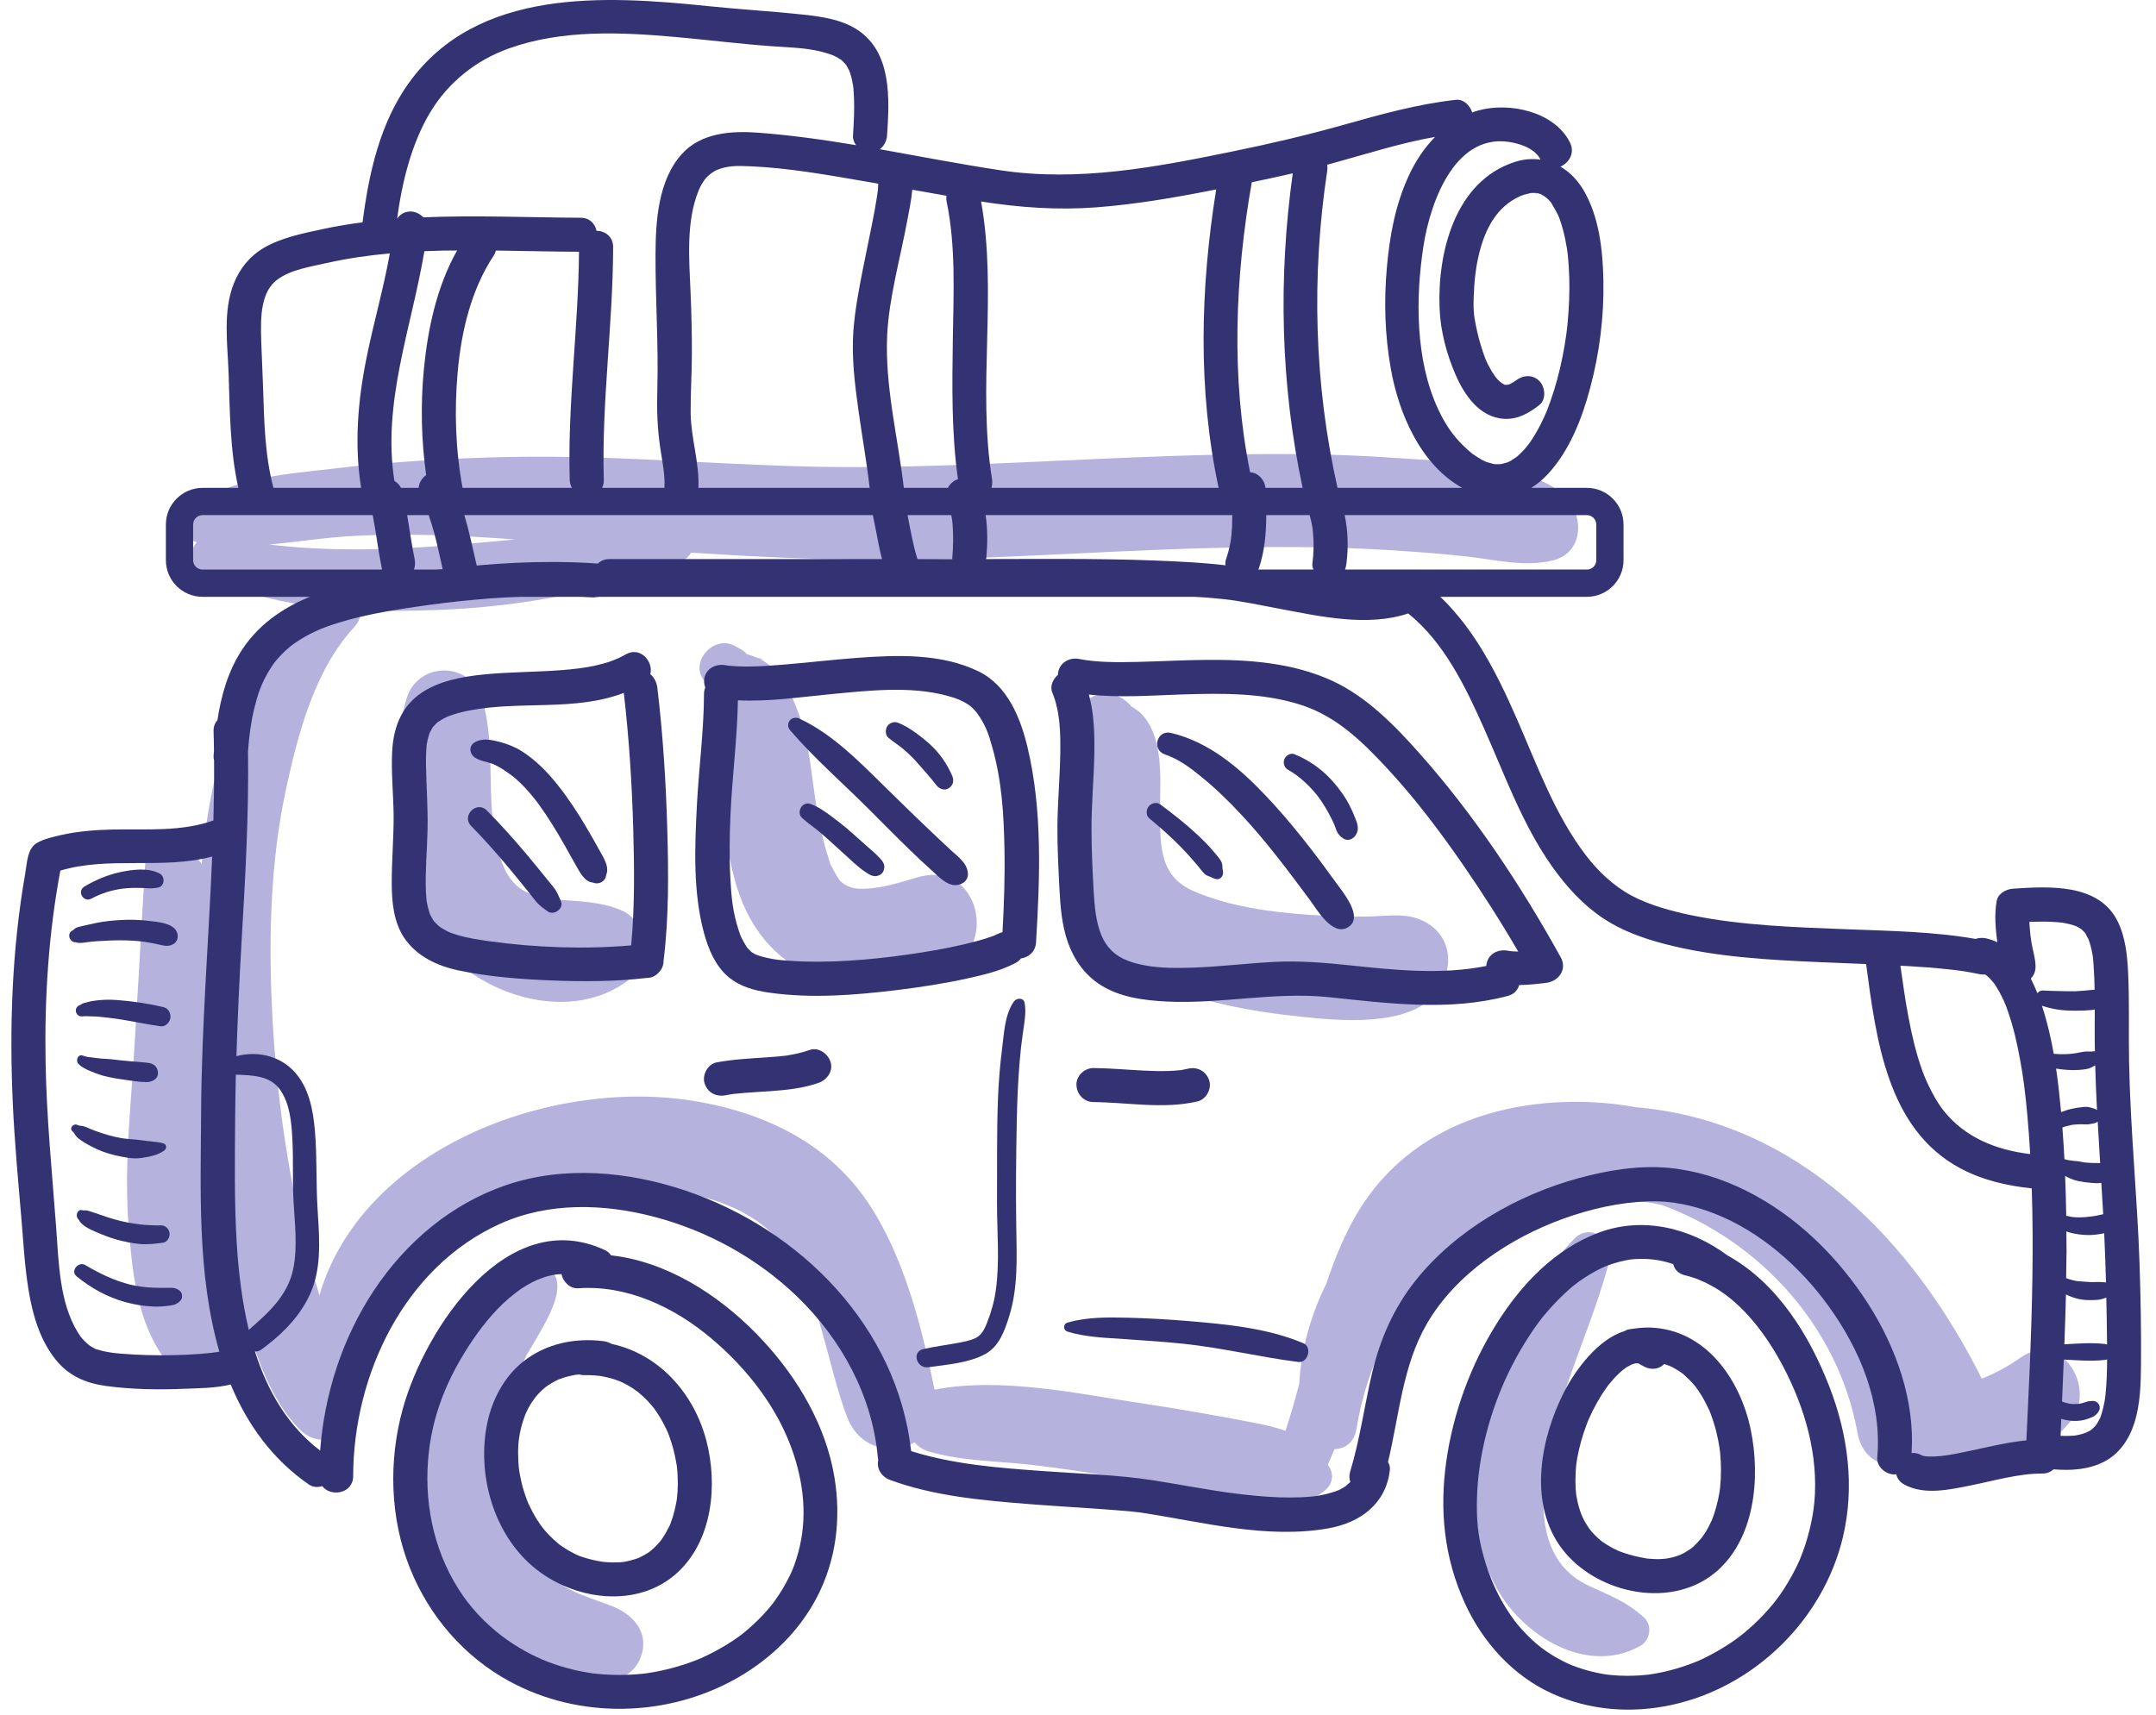 <svg width="132" height="105" viewBox="0 0 132 105" fill="none" xmlns="http://www.w3.org/2000/svg">
<path d="M123.709 83.134C122.941 83.677 122.158 84.095 121.333 84.424C117.105 75.962 110.069 68.657 100.196 67.807C98.495 67.5 96.754 67.396 95.011 67.521C89.833 67.896 85.287 70.173 82.779 74.85C82.132 76.055 81.632 77.309 81.213 78.588C80.259 80.514 79.662 82.594 79.545 84.734C79.291 85.703 79.019 86.668 78.701 87.618C78.126 87.411 77.504 87.261 76.847 87.136C74.599 86.704 72.344 86.3 70.078 85.96C66.022 85.353 61.309 84.306 57.217 85.096C56.428 81.225 55.341 76.873 53.101 73.578C50.596 69.897 46.626 68.064 42.32 67.392C33.65 66.042 22.187 70.348 19.556 79.317C19.117 77.881 18.742 76.423 18.409 74.957C17.419 70.555 16.844 66.067 16.644 61.56C16.451 57.165 16.576 52.684 17.502 48.367C18.234 44.965 19.253 41.045 21.665 38.429C21.983 38.083 22.108 37.715 22.09 37.375C23.648 37.436 25.21 37.407 26.739 37.354C31.871 37.164 36.752 36.239 41.537 34.47C41.909 34.331 42.162 34.102 42.316 33.841C45.918 34.077 49.52 34.252 53.119 34.277C60.076 34.323 67.023 33.745 73.977 33.562C77.608 33.466 81.249 33.455 84.876 33.677C86.499 33.777 88.132 33.891 89.747 34.07C91.516 34.263 93.249 34.734 95.007 34.334C97.137 33.848 96.99 31.243 95.554 30.146C93.113 28.281 88.546 28.27 85.584 28.052C81.967 27.784 78.337 27.77 74.713 27.841C67.398 27.988 60.094 28.559 52.779 28.602C45.561 28.649 38.367 27.83 31.149 27.984C27.483 28.059 23.805 28.281 20.168 28.724C17.47 29.052 12.942 29.281 11.33 31.833C11.084 32.222 11.237 32.815 11.648 33.033C11.777 33.105 11.913 33.155 12.052 33.209C11.584 33.741 11.534 34.62 12.324 35.049C14.35 36.146 16.548 36.757 18.81 37.082C14.507 41.024 12.885 46.977 12.349 52.909C12.081 52.53 11.773 52.166 11.43 51.748C10.551 50.669 8.968 51.641 8.897 52.798C8.593 57.572 8.371 62.415 8.018 67.221C7.825 69.826 7.671 72.449 7.871 75.058C8.075 77.731 8.386 80.865 9.997 83.098C11.245 84.82 14.779 84.52 14.514 81.872C14.243 79.138 13.446 76.533 13.346 73.76C13.335 73.432 13.335 73.106 13.332 72.778C13.517 73.835 13.721 74.89 13.95 75.937C14.739 79.578 15.64 84.845 18.377 87.561C19.892 89.058 22.029 87.49 21.711 85.621C21.583 84.856 21.332 84.12 21.05 83.387C21.447 83.305 21.804 83.076 22.012 82.673C25.728 75.372 33.943 71.366 41.966 73.035C44.846 73.635 47.28 74.8 48.741 77.438C50.331 80.311 50.714 83.702 51.854 86.75C52.6 88.748 54.623 89.105 55.992 88.319C56.21 88.573 56.499 88.776 56.856 88.88C58.847 89.469 60.973 89.459 63.024 89.687C65.233 89.938 67.427 90.284 69.61 90.681C71.726 91.067 73.831 91.51 75.932 91.96C77.797 92.364 79.412 92.55 81.038 91.338C81.506 90.985 81.71 90.445 81.417 89.891C81.378 89.823 81.338 89.755 81.296 89.691C81.439 89.376 81.571 89.055 81.703 88.74C82.343 88.719 82.914 88.344 83.057 87.472C84.458 78.82 91.519 72.263 100.578 73.575C100.985 73.632 101.386 73.71 101.779 73.8C107.782 76.019 112.564 81.282 113.725 87.747C114.086 89.755 115.998 90.138 117.456 89.444C118.067 90.477 119.471 90.777 120.554 90.563C122.97 90.088 125.142 88.962 126.743 87.064C128.437 85.056 126.2 81.376 123.709 83.134ZM21.247 32.844C24.674 32.626 28.115 32.783 31.538 33.033C30.138 33.173 28.744 33.291 27.357 33.401C23.798 33.68 20.082 33.78 16.483 33.344C18.073 33.209 19.649 32.944 21.247 32.844Z" fill="#B5B2DE"/>
<path d="M86.719 56.227C85.811 55.93 84.757 56.102 83.817 56.123C82.57 56.152 81.309 56.098 80.065 56.012C77.746 55.852 75.223 55.501 73.075 54.565C71.088 53.7 71.017 52.028 71.021 49.73C71.021 48.34 71.139 46.889 70.81 45.524C70.649 44.863 70.367 44.209 69.884 43.712C69.645 43.469 69.384 43.341 69.123 43.166C69.266 43.258 69.334 43.28 68.984 42.973C67.697 41.826 65.664 42.826 65.889 44.516C65.875 44.595 65.853 44.677 65.832 44.781C65.739 45.185 65.693 45.603 65.664 46.01C65.614 46.678 65.6 47.347 65.539 48.015C65.392 49.584 65.153 51.156 65.289 52.732C65.575 56.034 67.397 58.596 70.374 59.986C73.258 61.333 76.431 61.916 79.579 62.252C81.909 62.498 86.272 62.938 87.927 60.801C89.195 59.168 88.838 56.923 86.719 56.227Z" fill="#B5B2DE"/>
<path d="M56.17 53.725C54.912 54.096 53.747 54.475 52.521 54.418C52.135 54.396 51.721 54.218 51.481 53.975C51.442 53.932 51.417 53.907 51.392 53.885C51.267 53.707 51.153 53.514 51.053 53.321C50.731 52.695 50.938 53.21 50.706 52.488C50.392 51.516 50.184 50.516 50.009 49.508C49.666 47.542 49.58 45.445 48.855 43.576C48.365 42.311 47.869 41.135 46.668 40.431C46.579 40.378 46.529 40.346 46.504 40.324C46.468 40.313 46.432 40.299 46.386 40.285C46.146 40.199 45.943 40.113 45.71 40.049C45.621 39.867 45.199 39.674 45.031 39.577C43.652 38.766 42.019 40.739 43.28 41.85C43.345 41.904 43.398 41.939 43.445 41.968C43.445 42.121 43.455 42.275 43.484 42.429C43.441 43.211 43.598 43.937 43.666 44.416C43.863 45.745 43.941 46.474 44.066 47.571C44.316 49.819 44.442 52.156 45.117 54.328C46.914 60.121 52.414 61.604 57.76 59.499C61.258 58.12 59.95 52.602 56.17 53.725Z" fill="#B5B2DE"/>
<path d="M46.503 40.324C46.353 40.199 47.129 40.535 46.503 40.324V40.324Z" fill="#B5B2DE"/>
<path d="M38.138 55.788C35.251 54.476 31.96 56.113 30.748 52.864C29.533 49.612 30.509 46 29.498 42.758C28.794 40.496 25.602 40.486 24.899 42.758C24.223 44.938 24.337 47.518 24.466 49.798C24.591 52.028 24.902 54.294 25.91 56.313C28.05 60.608 34.694 63.124 38.664 59.872C39.882 58.875 39.578 56.441 38.138 55.788Z" fill="#B5B2DE"/>
<path d="M100.662 99.058C99.568 98.065 98.653 97.75 97.331 97.136C96.484 96.746 95.791 96.185 95.305 95.381C94.247 93.63 94.404 91.289 94.733 89.356C95.466 85.086 97.495 81.248 98.567 77.085C98.882 75.856 97.328 74.898 96.409 75.831C92.789 79.518 90.824 85.454 90.416 90.521C90.202 93.162 90.599 95.964 92.203 98.14C94.076 100.677 97.556 102.421 100.44 100.777C101.03 100.441 101.183 99.534 100.662 99.058Z" fill="#B5B2DE"/>
<path d="M37.468 98.353C35.688 97.653 34.255 97.392 33.029 95.769C31.822 94.172 31.246 92.06 31.1 90.088C30.932 87.818 31.192 85.363 32.107 83.259C32.593 82.14 35.227 78.802 33.608 77.727C31.65 76.423 29.299 78.627 28.309 80.193C27.097 82.104 26.433 84.288 26.143 86.514C25.546 91.12 26.472 96.23 29.617 99.797C31.153 101.537 33.483 102.906 35.838 103.066C37.239 103.163 38.847 102.831 39.29 101.294C39.701 99.868 38.708 98.839 37.468 98.353Z" fill="#B5B2DE"/>
<path d="M130.993 77.407C130.854 73.244 130.421 69.102 130.35 64.936C130.318 63.145 130.378 61.344 130.293 59.554C130.239 58.482 130.128 57.37 129.642 56.398C128.484 54.079 125.426 54.276 123.249 54.419C122.824 54.444 122.32 54.719 122.242 55.184C122.099 56.023 122.174 56.859 122.284 57.699C122.063 57.592 121.827 57.51 121.577 57.456C121.363 57.413 121.148 57.428 120.952 57.496C118.346 57.038 115.659 57.006 113.029 56.902C109.877 56.777 106.679 56.681 103.599 56.055C102.298 55.787 100.979 55.419 99.915 54.855C98.789 54.258 97.845 53.358 97.084 52.361C95.205 49.895 94.122 46.897 92.896 44.081C91.488 40.865 89.859 37.638 86.953 35.519C86.739 35.361 86.467 35.34 86.21 35.404C86.074 35.419 85.939 35.458 85.806 35.519C85.917 35.469 85.678 35.569 85.642 35.579C85.531 35.619 85.42 35.651 85.306 35.679C85.059 35.747 84.795 35.794 84.613 35.812C84.023 35.872 83.423 35.865 82.833 35.83C81.568 35.755 80.317 35.533 79.074 35.301C77.848 35.072 76.63 34.822 75.397 34.661C73.796 34.454 72.17 34.379 70.558 34.318C66.988 34.186 63.408 34.236 59.834 34.236H37.303C37 34.236 36.771 34.346 36.603 34.511C35.62 34.436 34.634 34.411 33.662 34.414C30.907 34.418 28.159 34.686 25.432 35.068C21.612 35.604 17.113 36.301 14.816 39.792C13.972 41.075 13.543 42.576 13.311 44.102C13.161 44.267 13.068 44.488 13.075 44.781C13.089 45.178 13.097 45.578 13.1 45.978C13.093 46.085 13.082 46.193 13.075 46.3C13.072 46.393 13.086 46.482 13.107 46.568C13.118 47.794 13.097 49.019 13.065 50.241C11.092 50.942 8.987 50.756 6.932 50.795C5.871 50.82 4.803 50.895 3.763 51.128C3.273 51.238 2.694 51.367 2.258 51.621C1.665 51.967 1.658 52.846 1.551 53.45C0.729 58.128 0.568 62.884 0.786 67.623C0.893 69.928 1.104 72.222 1.301 74.516C1.429 76.01 1.504 77.507 1.747 78.99C1.994 80.505 2.437 82.052 3.416 83.267C4.213 84.257 5.249 84.697 6.471 84.868C8.062 85.086 9.68 85.111 11.285 85.043C12.175 85.008 13.204 85.008 14.126 84.779C15.137 87.234 16.695 89.375 18.914 90.908C19.154 91.076 19.457 91.09 19.729 91.004C20.244 91.683 21.619 91.479 21.623 90.389C21.634 84.189 24.753 77.593 30.607 74.945C33.58 73.601 36.964 73.698 40.069 74.516C43.325 75.374 46.369 77.05 48.796 79.39C51.508 82.002 53.406 85.462 53.745 89.249C53.749 89.303 53.759 89.357 53.77 89.41C53.652 89.964 53.995 90.447 54.51 90.632C57.168 91.608 60.077 91.869 62.879 92.094C64.355 92.212 65.827 92.298 67.303 92.401C67.975 92.448 68.643 92.498 69.311 92.562C69.454 92.576 69.594 92.594 69.736 92.609C69.743 92.612 69.751 92.612 69.761 92.612C69.847 92.626 69.933 92.641 70.019 92.651C73.71 93.22 77.573 94.252 81.318 93.591C83.287 93.245 84.867 92.083 85.095 90.007C85.113 89.836 85.067 89.671 84.981 89.525C85.663 86.677 85.871 83.636 87.354 81.07C89.123 78.011 92.442 75.81 95.709 74.63C97.381 74.026 99.143 73.626 100.922 73.566C102.323 73.519 103.642 73.798 104.964 74.312C107.751 75.399 110.192 77.55 111.932 79.951C113.883 82.639 115.234 85.905 114.934 89.249C114.884 89.811 115.452 90.289 115.977 90.289C116.02 90.289 116.056 90.282 116.099 90.279C116.149 90.522 116.302 90.75 116.592 90.908C117.814 91.576 119.386 91.215 120.673 90.958C122.127 90.665 123.582 90.229 125.061 90.232C125.322 90.236 125.554 90.132 125.733 89.975C126.783 90.061 127.841 90.004 128.806 89.517C129.764 89.035 130.371 88.113 130.682 87.113C131.047 85.955 131.072 84.686 131.082 83.486C131.097 81.459 131.061 79.433 130.993 77.407ZM128.985 80.838C128.988 81.334 128.999 81.835 129.003 82.335C128.956 82.317 128.903 82.303 128.849 82.296C128.031 82.206 127.209 82.274 126.39 82.32C126.43 81.302 126.462 80.284 126.487 79.265C126.733 79.39 127.001 79.487 127.277 79.547C127.559 79.612 127.852 79.619 128.138 79.612C128.302 79.605 128.47 79.601 128.631 79.565C128.742 79.54 128.849 79.498 128.956 79.455C128.967 79.916 128.978 80.377 128.985 80.838ZM128.938 78.533C128.924 78.533 128.913 78.525 128.899 78.525C128.777 78.522 128.656 78.511 128.531 78.504C128.409 78.497 128.284 78.508 128.163 78.511C127.927 78.515 127.698 78.483 127.466 78.472C127.37 78.468 127.269 78.461 127.169 78.447C127.141 78.443 127.094 78.436 127.084 78.433C127.03 78.422 126.98 78.411 126.926 78.4C126.83 78.375 126.733 78.35 126.637 78.318C126.623 78.311 126.555 78.286 126.544 78.282C126.53 78.275 126.515 78.268 126.498 78.261C126.508 77.714 126.519 77.168 126.523 76.621C126.523 76.217 126.515 75.81 126.512 75.406C126.608 75.442 126.708 75.474 126.809 75.499C127.094 75.57 127.395 75.609 127.691 75.624C128.006 75.645 128.313 75.609 128.624 75.559C128.692 75.549 128.76 75.534 128.828 75.52C128.878 76.524 128.91 77.528 128.938 78.533ZM128.767 74.352C128.624 74.38 128.481 74.42 128.342 74.445C128.284 74.455 128.224 74.463 128.163 74.473C128.149 74.473 128.099 74.48 128.077 74.484C128.049 74.487 127.888 74.505 127.838 74.513C127.791 74.52 127.741 74.523 127.691 74.53C127.455 74.548 127.219 74.555 126.984 74.534C126.969 74.534 126.837 74.516 126.859 74.52C126.826 74.513 126.791 74.509 126.755 74.502C126.701 74.491 126.644 74.473 126.587 74.463C126.558 74.455 126.533 74.459 126.505 74.459C126.49 73.641 126.469 72.822 126.437 72.004C126.483 72.032 126.53 72.061 126.569 72.082C126.801 72.193 127.019 72.283 127.273 72.329C127.52 72.379 127.77 72.411 128.02 72.433C128.224 72.451 128.449 72.472 128.652 72.433C128.692 73.072 128.727 73.712 128.767 74.352ZM128.581 71.225C128.524 71.218 128.467 71.218 128.402 71.218C128.292 71.221 128.184 71.218 128.074 71.214C127.977 71.211 127.877 71.207 127.777 71.196C127.723 71.193 127.67 71.186 127.616 71.182C127.598 71.178 127.584 71.175 127.566 71.171C127.47 71.157 127.373 71.135 127.277 71.118C127.18 71.103 127.109 71.096 127.019 71.093C127.009 71.093 126.919 71.082 126.919 71.082C126.88 71.075 126.844 71.071 126.805 71.064L126.669 71.046C126.648 71.043 126.641 71.043 126.633 71.043C126.551 71.028 126.473 71.003 126.394 70.978C126.358 70.332 126.319 69.688 126.269 69.045C126.348 69.016 126.43 68.984 126.512 68.963C126.601 68.938 126.694 68.916 126.783 68.898C126.834 68.888 126.891 68.874 126.941 68.87C126.819 68.874 126.962 68.87 126.987 68.866C127.173 68.849 127.359 68.841 127.545 68.849C127.68 68.852 127.795 68.863 127.931 68.838C127.977 68.831 128.023 68.82 128.066 68.813C128.088 68.809 128.252 68.784 128.141 68.799C128.252 68.784 128.352 68.749 128.431 68.684C128.477 69.531 128.531 70.378 128.581 71.225ZM116.849 59.161C117.653 59.207 118.457 59.268 119.258 59.354C119.944 59.425 120.451 59.497 121.212 59.657C121.327 59.682 121.434 59.682 121.538 59.675C121.555 59.69 121.577 59.7 121.598 59.715C121.606 59.718 121.606 59.718 121.613 59.722C121.659 59.772 121.72 59.815 121.77 59.861C121.874 59.965 121.966 60.076 122.063 60.186C122.077 60.208 122.095 60.233 122.117 60.261C122.159 60.329 122.206 60.397 122.249 60.469C122.352 60.633 122.449 60.801 122.535 60.976C122.581 61.069 122.628 61.162 122.67 61.255C122.678 61.273 122.72 61.373 122.745 61.43C122.77 61.494 122.82 61.619 122.831 61.641C122.871 61.748 122.91 61.859 122.946 61.966C123.274 62.909 123.496 63.889 123.675 64.868C123.725 65.136 123.771 65.407 123.814 65.679C123.835 65.829 123.857 65.975 123.878 66.122C123.889 66.19 123.9 66.254 123.907 66.322C123.91 66.344 123.914 66.354 123.914 66.365C123.914 66.365 123.914 66.376 123.918 66.397C123.996 67.008 124.064 67.619 124.118 68.23C124.193 69.041 124.25 69.856 124.296 70.671C122.181 70.414 120.308 69.653 118.993 68.009C118.514 67.412 117.971 66.333 117.693 65.568C117.314 64.51 117.056 63.41 116.849 62.309C116.649 61.255 116.499 60.197 116.352 59.136C116.517 59.147 116.685 59.15 116.849 59.161ZM13.354 82.785C13.293 82.796 13.236 82.803 13.179 82.81C13.165 82.814 13.018 82.832 12.968 82.839C12.729 82.867 12.489 82.885 12.25 82.907C11.16 82.989 10.063 83.007 8.969 82.978C8.451 82.964 7.929 82.935 7.411 82.892C7.29 82.878 7.168 82.867 7.047 82.857C7.015 82.853 6.936 82.842 6.893 82.839C6.704 82.81 6.514 82.781 6.328 82.739C6.171 82.707 6.014 82.642 5.86 82.614C5.746 82.542 5.621 82.485 5.51 82.413C5.424 82.356 5.26 82.213 5.103 82.045C4.921 81.845 4.892 81.799 4.735 81.538C3.638 79.726 3.595 77.293 3.438 75.159C3.187 71.786 2.848 68.43 2.791 65.043C2.723 61.108 2.969 57.178 3.695 53.311C6.7 52.418 9.959 53.264 12.989 52.45C12.775 57.639 12.343 62.824 12.314 68.023C12.289 72.904 12.06 78.022 13.429 82.767C13.404 82.771 13.379 82.778 13.354 82.785ZM14.397 68.473C14.405 67.584 14.419 66.697 14.44 65.808C15.448 65.847 16.531 65.858 17.145 66.726C17.76 67.594 17.853 68.784 17.903 69.82C17.964 71.025 17.907 72.233 17.964 73.44C18.035 74.845 18.242 76.342 17.946 77.732C17.603 79.351 16.427 80.391 15.234 81.434C14.819 79.719 14.612 77.936 14.501 76.239C14.337 73.655 14.38 71.064 14.397 68.473ZM124.278 83.568C124.214 85.111 124.132 86.655 124.064 88.203C122.924 88.313 121.795 88.592 120.684 88.828C120.065 88.96 119.379 89.107 118.829 89.16C118.536 89.189 118.243 89.2 117.946 89.182C117.925 89.182 117.911 89.178 117.896 89.178C117.853 89.171 117.81 89.164 117.768 89.153C117.721 89.142 117.696 89.135 117.678 89.132C117.678 89.132 117.671 89.124 117.643 89.107C117.432 88.992 117.228 88.96 117.035 88.978C117.249 85.772 116.095 82.538 114.391 79.862C112.554 76.982 109.97 74.437 106.893 72.908C105.403 72.165 103.82 71.672 102.155 71.514C100.336 71.346 98.428 71.661 96.673 72.14C92.882 73.169 89.112 75.334 86.646 78.44C85.331 80.098 84.502 81.995 84.013 84.046C83.534 86.062 83.269 88.124 82.665 90.111C82.594 90.354 82.605 90.568 82.676 90.75C82.601 90.818 82.386 90.993 82.426 90.979C82.319 91.051 82.211 91.118 82.097 91.179C82.051 91.204 82.001 91.226 81.954 91.251C81.929 91.261 81.84 91.301 81.79 91.315C81.439 91.436 81.082 91.522 80.718 91.59C80.678 91.594 80.593 91.608 80.561 91.612C80.482 91.622 80.407 91.633 80.328 91.64C80.107 91.662 79.889 91.676 79.671 91.687C79.228 91.704 78.781 91.704 78.338 91.69C77.398 91.658 76.462 91.562 75.529 91.444C75.425 91.433 75.247 91.408 75.018 91.376C74.779 91.34 74.539 91.304 74.3 91.265C73.86 91.197 73.417 91.122 72.978 91.047C72.202 90.918 71.427 90.775 70.651 90.654C68.393 90.304 66.091 90.246 63.815 90.079C61.131 89.886 58.369 89.675 55.785 88.86C54.928 81.273 49.042 75.288 41.96 72.904C38.465 71.729 34.534 71.364 30.996 72.569C27.634 73.712 24.861 76.063 22.906 79.001C20.973 81.906 19.861 85.351 19.6 88.828C17.585 87.291 16.363 85.129 15.609 82.76C15.738 82.767 15.87 82.735 15.998 82.642C17.385 81.638 18.675 80.319 19.211 78.654C19.697 77.135 19.525 75.463 19.436 73.901C19.357 72.522 19.4 71.143 19.318 69.767C19.239 68.473 19.072 67.04 18.293 65.958C17.403 64.714 15.884 64.303 14.476 64.675C14.547 62.313 14.658 59.954 14.794 57.592C15.019 53.729 15.241 49.863 15.184 45.992C15.252 45.088 15.355 44.259 15.573 43.359C15.787 42.487 15.988 41.919 16.391 41.211C16.477 41.061 16.57 40.911 16.67 40.764C16.709 40.704 16.752 40.643 16.795 40.586C16.824 40.554 16.895 40.461 16.902 40.45C17.145 40.164 17.406 39.896 17.692 39.653C17.749 39.607 17.806 39.56 17.864 39.514C17.892 39.492 18 39.414 18.01 39.407C18.146 39.317 18.278 39.224 18.418 39.139C18.793 38.91 19.182 38.71 19.586 38.538C19.615 38.528 19.654 38.51 19.661 38.506C19.765 38.467 19.868 38.424 19.972 38.388C20.19 38.306 20.408 38.231 20.63 38.163C21.101 38.013 21.584 37.881 22.07 37.77C23.167 37.509 24.282 37.33 25.4 37.166C27.859 36.801 30.342 36.562 32.829 36.508C33.994 36.483 35.177 36.494 36.349 36.584C36.356 36.58 36.367 36.576 36.378 36.576C38.283 36.308 40.187 36.23 42.096 36.33V36.319H58.805C62.414 36.319 66.027 36.273 69.636 36.373C71.405 36.423 73.178 36.508 74.939 36.691C75.929 36.794 77.191 37.059 78.295 37.27C80.8 37.741 83.716 38.402 86.217 37.566C88.411 39.324 89.734 42.072 90.87 44.627C92.139 47.479 93.207 50.488 95.022 53.054C95.887 54.276 96.902 55.398 98.153 56.234C99.275 56.984 100.59 57.456 101.887 57.796C104.992 58.611 108.269 58.778 111.464 58.921C112.393 58.964 113.322 58.996 114.251 59.036C114.869 63.599 115.516 69.134 120.022 71.543C121.38 72.268 122.871 72.611 124.393 72.772C124.511 76.371 124.421 79.976 124.278 83.568ZM124.739 60.822C124.618 60.522 124.486 60.218 124.336 59.925C124.504 59.75 124.618 59.515 124.625 59.225C124.636 58.728 124.443 58.167 124.368 57.674C124.321 57.374 124.286 57.06 124.261 56.691C124.253 56.613 124.253 56.531 124.25 56.449C124.543 56.441 124.836 56.434 125.129 56.434C125.386 56.438 125.647 56.445 125.904 56.466C126.019 56.474 126.13 56.484 126.24 56.499C126.29 56.506 126.34 56.513 126.39 56.524C126.583 56.559 126.773 56.602 126.959 56.663C126.98 56.67 127.066 56.702 127.116 56.72C127.169 56.749 127.262 56.795 127.284 56.809C127.337 56.838 127.387 56.874 127.437 56.906C127.455 56.92 127.47 56.931 127.48 56.945C127.534 57.002 127.591 57.06 127.645 57.113C127.655 57.124 127.663 57.127 127.67 57.135C127.673 57.145 127.677 57.156 127.684 57.17C127.723 57.249 127.866 57.528 127.852 57.474C127.916 57.639 127.966 57.806 128.009 57.978C128.145 58.525 128.141 58.611 128.181 59.15C128.216 59.636 128.234 60.118 128.241 60.605C128.174 60.612 128.106 60.619 128.038 60.622C127.702 60.654 127.366 60.69 127.026 60.701C126.705 60.708 126.383 60.694 126.058 60.687C125.726 60.683 125.401 60.672 125.1 60.654C124.929 60.644 124.815 60.719 124.739 60.822ZM125.032 61.637C125.029 61.619 125.018 61.602 125.015 61.587C125.322 61.687 125.633 61.769 125.969 61.819C126.319 61.873 126.673 61.891 127.026 61.891C127.362 61.895 127.702 61.884 128.038 61.852C128.109 61.844 128.181 61.834 128.252 61.819C128.249 62.484 128.241 63.145 128.249 63.806C128.252 63.996 128.256 64.181 128.259 64.371C128.199 64.378 128.138 64.385 128.077 64.389C127.913 64.4 127.755 64.374 127.588 64.403C127.441 64.424 127.295 64.453 127.152 64.482C126.716 64.56 126.222 64.575 125.74 64.532C125.565 63.549 125.34 62.577 125.032 61.637ZM127.291 65.518C127.466 65.507 127.645 65.486 127.816 65.45C127.984 65.411 128.127 65.318 128.277 65.239C128.302 66.154 128.342 67.065 128.388 67.973C128.349 67.948 128.309 67.923 128.259 67.905C128.159 67.869 128.056 67.834 127.952 67.809C127.82 67.773 127.698 67.776 127.566 67.787C127.327 67.809 127.091 67.841 126.859 67.894C126.63 67.944 126.408 68.016 126.19 68.102C126.108 67.215 126.015 66.322 125.883 65.436C126.348 65.514 126.823 65.547 127.291 65.518ZM128.917 85.301C128.903 85.447 128.888 85.587 128.888 85.576C128.87 85.712 128.845 85.851 128.817 85.987C128.77 86.226 128.706 86.459 128.631 86.691C128.613 86.737 128.595 86.787 128.577 86.834L128.567 86.855C128.513 86.955 128.459 87.055 128.402 87.156C128.377 87.198 128.349 87.238 128.32 87.277C128.249 87.359 128.174 87.434 128.095 87.509L128.084 87.516C128.049 87.541 127.988 87.584 127.977 87.595C127.895 87.641 127.813 87.684 127.73 87.724C127.705 87.731 127.534 87.795 127.491 87.806C127.366 87.845 127.234 87.87 127.105 87.895C127.105 87.895 127.069 87.902 127.041 87.906C127.005 87.906 126.909 87.917 126.894 87.917C126.737 87.924 126.58 87.934 126.419 87.931C126.333 87.931 126.244 87.927 126.158 87.924C126.172 87.577 126.187 87.231 126.201 86.884C126.469 86.963 126.748 87.013 127.03 87.013C127.262 87.013 127.502 86.984 127.723 86.916C127.859 86.877 127.991 86.823 128.12 86.766C128.252 86.709 128.345 86.616 128.438 86.505C128.545 86.369 128.595 86.216 128.524 86.044C128.463 85.898 128.306 85.78 128.141 85.787C128.013 85.794 127.891 85.794 127.77 85.833C127.68 85.865 127.588 85.894 127.491 85.919C127.405 85.937 127.298 85.973 127.212 85.969C127.234 85.969 127.252 85.966 127.269 85.962C127.244 85.966 127.216 85.969 127.191 85.969C127.144 85.976 127.098 85.976 127.052 85.976C126.962 85.98 126.876 85.973 126.791 85.969C126.784 85.969 126.78 85.966 126.773 85.966C126.758 85.966 126.741 85.962 126.726 85.958C126.687 85.951 126.644 85.944 126.605 85.933C126.508 85.912 126.415 85.883 126.323 85.851C126.298 85.84 126.272 85.83 126.247 85.823C126.283 84.965 126.323 84.107 126.355 83.253C127.184 83.296 128.02 83.371 128.849 83.278C128.903 83.271 128.956 83.257 129.006 83.239C129.003 83.929 128.985 84.618 128.917 85.301Z" fill="#333374"/>
<path d="M112.008 84.925C110.8 81.801 108.835 78.607 105.84 76.92C105.826 76.913 105.812 76.909 105.797 76.899C103.528 75.212 100.627 74.465 97.904 75.473C95.209 76.47 93.147 78.642 91.647 81.029C90.046 83.57 88.97 86.511 88.548 89.484C88.123 92.493 88.416 95.398 89.688 98.182C90.775 100.559 92.64 102.635 95.045 103.714C97.343 104.743 99.873 104.933 102.324 104.407C107.416 103.317 111.637 99.179 112.834 94.116C113.563 91.025 113.145 87.862 112.008 84.925ZM111.086 91.961C110.993 93.004 110.679 94.33 110.214 95.448C110.211 95.463 110.211 95.466 110.207 95.474C110.196 95.491 110.189 95.509 110.175 95.538C110.146 95.602 110.118 95.666 110.089 95.731C110.032 95.856 109.971 95.981 109.907 96.106C109.768 96.381 109.618 96.653 109.457 96.917C109.317 97.153 109.171 97.382 109.014 97.607C108.928 97.728 108.839 97.853 108.746 97.975C108.735 97.993 108.728 98.004 108.721 98.011C108.671 98.075 108.621 98.139 108.567 98.204C108.199 98.654 107.795 99.083 107.37 99.479C107.163 99.669 106.952 99.855 106.734 100.033C106.702 100.062 106.551 100.176 106.523 100.198C106.405 100.291 106.283 100.376 106.162 100.466C105.708 100.78 105.233 101.07 104.747 101.327C104.132 101.649 103.914 101.745 103.321 101.956C102.814 102.138 102.295 102.285 101.77 102.399C101.524 102.449 101.277 102.495 101.03 102.531C101.016 102.535 101.013 102.535 101.002 102.535C100.995 102.538 100.995 102.538 100.98 102.538C100.92 102.545 100.859 102.553 100.795 102.56C100.655 102.574 100.519 102.585 100.377 102.596C99.826 102.631 99.269 102.628 98.715 102.578C98.618 102.571 98.518 102.56 98.418 102.549C98.393 102.542 98.215 102.517 98.172 102.51C97.9 102.463 97.632 102.41 97.368 102.338C97.114 102.274 96.864 102.199 96.621 102.113C96.503 102.074 96.388 102.031 96.274 101.988C96.263 101.984 96.228 101.97 96.195 101.956C96.149 101.934 96.035 101.884 96.013 101.877C95.517 101.649 95.041 101.377 94.595 101.062C94.244 100.816 93.891 100.523 93.476 100.098C93.272 99.894 93.083 99.683 92.901 99.462C92.801 99.34 92.743 99.265 92.743 99.265C92.636 99.122 92.536 98.979 92.436 98.833C91.671 97.696 91.203 96.603 90.835 95.302C90.485 94.055 90.389 93.072 90.428 91.714C90.499 89.148 91.228 86.408 92.35 84.071C92.654 83.442 92.987 82.827 93.355 82.234C93.683 81.694 94.098 81.094 94.423 80.686C94.82 80.197 95.245 79.729 95.702 79.296C96.195 78.825 96.496 78.582 97.014 78.242C97.253 78.085 97.503 77.935 97.757 77.803C97.875 77.742 97.993 77.681 98.115 77.624C98.154 77.606 98.197 77.588 98.24 77.567C98.257 77.56 98.404 77.502 98.411 77.499C98.658 77.41 98.904 77.327 99.158 77.263C99.283 77.231 99.408 77.202 99.537 77.177C99.615 77.159 99.694 77.145 99.776 77.134C99.79 77.131 99.805 77.127 99.805 77.127C99.816 77.127 99.823 77.124 99.837 77.124C100.787 77.027 101.631 77.127 102.442 77.41C102.517 77.724 102.742 77.992 103.157 78.092C103.739 78.228 104.286 78.453 104.797 78.739L104.808 78.746C104.861 78.785 104.915 78.814 104.972 78.835C106.798 79.918 108.195 81.816 109.192 83.717C110.529 86.272 111.333 89.124 111.086 91.961Z" fill="#333374"/>
<path d="M107.188 87.549C106.556 84.49 104.451 81.424 101.06 81.296C100.616 81.278 100.173 81.332 99.737 81.403C99.634 81.417 99.541 81.46 99.459 81.514C97.861 81.989 96.464 83.858 95.76 85.241C94.349 88.01 93.587 91.863 95.467 94.611C97.443 97.498 102.132 98.624 104.955 96.344C107.456 94.321 107.796 90.487 107.188 87.549ZM105.316 91.044C105.312 91.101 105.305 91.155 105.298 91.212C105.291 91.255 105.283 91.323 105.28 91.344C105.251 91.509 105.223 91.67 105.187 91.83C105.119 92.141 105.033 92.452 104.93 92.756C104.912 92.81 104.812 93.06 104.805 93.092C104.751 93.206 104.697 93.321 104.64 93.431C104.572 93.567 104.497 93.699 104.419 93.828C104.379 93.885 104.197 94.139 104.19 94.16C104.022 94.364 103.843 94.557 103.647 94.732C103.611 94.761 103.572 94.793 103.536 94.825C103.529 94.829 103.525 94.829 103.518 94.836C103.379 94.929 103.239 95.022 103.089 95.104C103.025 95.136 102.961 95.168 102.893 95.2C102.886 95.207 102.882 95.207 102.875 95.211C102.735 95.264 102.589 95.315 102.442 95.354C102.307 95.39 102.167 95.415 102.024 95.44C101.992 95.447 101.96 95.45 101.942 95.45C101.831 95.461 101.721 95.468 101.61 95.472C101.453 95.475 101.292 95.472 101.135 95.461C101.06 95.457 100.984 95.45 100.909 95.443C100.884 95.44 100.87 95.44 100.856 95.44C100.842 95.436 100.834 95.436 100.817 95.433C100.341 95.354 99.877 95.247 99.423 95.093C99.326 95.061 99.23 95.025 99.137 94.989C99.112 94.979 99.098 94.972 99.083 94.968C99.069 94.961 99.051 94.954 99.026 94.939C98.855 94.861 98.69 94.775 98.526 94.682C98.372 94.593 98.226 94.493 98.079 94.393C98.061 94.382 98.058 94.375 98.047 94.368C98.036 94.361 98.029 94.357 98.015 94.343C97.951 94.289 97.886 94.235 97.826 94.175C97.704 94.064 97.586 93.946 97.479 93.824C97.443 93.781 97.407 93.739 97.372 93.699C97.347 93.664 97.304 93.606 97.29 93.589C97.204 93.456 97.114 93.324 97.036 93.185C97 93.113 96.961 93.045 96.925 92.974C96.914 92.945 96.861 92.831 96.839 92.784C96.732 92.513 96.646 92.234 96.582 91.948C96.553 91.816 96.528 91.684 96.507 91.552C96.503 91.537 96.503 91.534 96.5 91.527C96.5 91.519 96.5 91.516 96.5 91.505C96.489 91.398 96.478 91.287 96.471 91.18C96.45 90.848 96.45 90.512 96.468 90.18C96.475 90.011 96.493 89.844 96.507 89.676C96.51 89.658 96.518 89.593 96.525 89.55C96.539 89.461 96.553 89.368 96.568 89.279C96.689 88.607 96.875 87.946 97.114 87.303C97.143 87.224 97.175 87.146 97.204 87.067C97.222 87.017 97.232 86.992 97.24 86.974C97.243 86.971 97.247 86.96 97.261 86.928C97.34 86.752 97.418 86.577 97.504 86.402C97.661 86.091 97.829 85.788 98.011 85.491C98.104 85.341 98.204 85.191 98.308 85.044C98.347 84.98 98.394 84.923 98.437 84.862C98.454 84.837 98.462 84.823 98.472 84.808C98.48 84.805 98.483 84.798 98.497 84.784C98.697 84.537 98.908 84.297 99.141 84.083C99.216 84.008 99.298 83.944 99.38 83.876C99.416 83.851 99.544 83.754 99.591 83.722C99.687 83.665 99.794 83.619 99.891 83.558C99.945 83.547 100.002 83.522 100.048 83.508C100.08 83.497 100.116 83.493 100.152 83.483C100.188 83.486 100.23 83.486 100.266 83.483C100.288 83.486 100.313 83.493 100.334 83.497C100.427 83.572 100.691 83.747 100.416 83.526C100.856 83.879 101.463 83.951 101.892 83.526C101.956 83.543 102.174 83.629 102.207 83.636C102.31 83.683 102.417 83.733 102.521 83.79C102.628 83.851 102.732 83.915 102.836 83.983C102.896 84.026 102.957 84.069 103.018 84.112C103.029 84.119 103.036 84.122 103.039 84.126C103.054 84.14 103.071 84.155 103.096 84.18C103.322 84.383 103.536 84.591 103.732 84.823C103.765 84.859 103.793 84.894 103.822 84.93C103.843 84.962 103.89 85.019 103.9 85.041C104.004 85.191 104.108 85.345 104.204 85.502C104.354 85.755 104.486 86.02 104.615 86.284C104.622 86.306 104.654 86.377 104.672 86.417C104.694 86.467 104.712 86.517 104.733 86.57C104.801 86.749 104.865 86.935 104.922 87.121C105.026 87.442 105.108 87.771 105.176 88.103C105.212 88.271 105.24 88.439 105.269 88.607C105.273 88.629 105.283 88.697 105.287 88.739C105.298 88.829 105.308 88.922 105.319 89.007C105.38 89.686 105.383 90.369 105.316 91.044Z" fill="#333374"/>
<path d="M51.09 90.47C50.568 87.322 48.885 84.456 46.744 82.13C44.443 79.632 41.338 77.495 37.928 76.941C37.753 76.912 37.578 76.891 37.403 76.87C37.321 76.741 37.21 76.634 37.067 76.566C31.064 73.725 26.04 81.326 24.667 86.243C23.777 89.434 23.867 92.979 25.114 96.066C26.293 98.982 28.409 101.441 31.182 102.952C35.506 105.311 40.955 105.168 45.211 102.709C47.216 101.552 48.963 99.854 50.028 97.785C51.2 95.516 51.504 92.979 51.09 90.47ZM48.76 95.448C48.578 96.02 48.485 96.238 48.227 96.734C48.002 97.174 47.741 97.599 47.452 98.003C47.434 98.028 47.33 98.167 47.316 98.189C47.237 98.289 47.162 98.385 47.08 98.478C46.916 98.675 46.741 98.864 46.562 99.05C46.233 99.386 45.769 99.804 45.479 100.033C44.782 100.58 43.789 101.155 42.892 101.552C42.881 101.555 42.831 101.577 42.806 101.587L42.703 101.63C42.585 101.677 42.47 101.719 42.356 101.762C42.088 101.862 41.82 101.952 41.545 102.03C41.048 102.18 40.544 102.298 40.033 102.391C39.551 102.477 39.197 102.52 38.597 102.549C38.054 102.577 37.507 102.57 36.964 102.534C36.753 102.52 36.403 102.484 36.288 102.47C36.163 102.452 35.777 102.388 35.556 102.345C35.013 102.234 34.477 102.088 33.951 101.909C32.983 101.58 32.025 101.094 31.096 100.451C30.099 99.758 29.088 98.786 28.344 97.717C26.672 95.309 25.989 92.382 26.204 89.473C26.404 86.707 27.405 84.327 28.934 82.069C29.656 81.004 30.51 79.986 31.532 79.196C32.386 78.531 33.383 78.052 34.377 78.02C34.466 78.492 34.898 78.924 35.402 78.888C38.404 78.681 41.266 80.043 43.525 81.937C45.758 83.813 47.67 86.257 48.588 89.048C49.299 91.203 49.428 93.354 48.76 95.448Z" fill="#333374"/>
<path d="M43.246 88.216C42.474 85.282 40.33 82.92 37.446 82.294C37.292 82.205 37.114 82.148 36.924 82.123C35.17 81.912 33.404 82.28 32.011 83.395C30.86 84.317 30.127 85.718 29.831 87.147C29.191 90.253 30.188 93.88 32.657 95.956C35.084 97.996 39.033 98.564 41.495 96.281C43.635 94.294 43.95 90.899 43.246 88.216ZM41.484 91.314C41.473 91.475 41.459 91.636 41.441 91.793C41.43 91.864 41.42 91.936 41.405 92.007C41.348 92.318 41.273 92.625 41.18 92.926C41.141 93.051 41.094 93.169 41.052 93.29C41.034 93.34 41.023 93.365 41.019 93.379C41.012 93.394 41.002 93.415 40.977 93.465C40.841 93.733 40.698 93.994 40.526 94.241C40.498 94.284 40.465 94.326 40.437 94.366C40.433 94.373 40.43 94.376 40.423 94.384C40.326 94.491 40.23 94.602 40.126 94.705C40.04 94.791 39.947 94.87 39.858 94.952C39.847 94.959 39.847 94.963 39.84 94.966L39.837 94.97C39.779 95.013 39.719 95.055 39.658 95.095C39.533 95.177 39.404 95.248 39.272 95.316C39.229 95.341 39.183 95.363 39.136 95.384C39.126 95.388 39.126 95.391 39.115 95.395L39.108 95.398C38.807 95.509 38.507 95.588 38.193 95.645C38.114 95.652 38.039 95.659 37.964 95.666C37.814 95.674 37.667 95.677 37.521 95.677C37.335 95.674 37.146 95.659 36.96 95.645C36.949 95.641 36.921 95.641 36.899 95.638C36.781 95.62 36.663 95.602 36.549 95.577C36.192 95.506 35.845 95.409 35.498 95.288C35.466 95.273 35.431 95.259 35.395 95.245C35.37 95.231 35.245 95.177 35.23 95.17C35.062 95.084 34.898 94.998 34.741 94.905C34.584 94.809 34.43 94.709 34.28 94.602C34.273 94.594 34.258 94.584 34.24 94.573C34.183 94.523 34.123 94.473 34.065 94.423C33.801 94.198 33.558 93.948 33.329 93.683C33.297 93.644 33.269 93.605 33.236 93.565C33.215 93.54 33.14 93.44 33.129 93.426C33.043 93.304 32.958 93.179 32.875 93.051C32.682 92.74 32.514 92.418 32.357 92.086C32.347 92.064 32.343 92.054 32.336 92.043C32.307 91.972 32.279 91.9 32.254 91.829C32.189 91.657 32.129 91.486 32.075 91.307C31.975 90.989 31.896 90.664 31.836 90.335C31.818 90.246 31.803 90.153 31.789 90.063C31.785 90.052 31.785 90.045 31.782 90.038C31.782 90.031 31.782 90.028 31.782 90.028C31.764 89.863 31.746 89.699 31.739 89.531C31.718 89.191 31.714 88.848 31.735 88.505C31.743 88.434 31.746 88.359 31.753 88.287C31.757 88.255 31.775 88.109 31.782 88.055C31.803 87.908 31.828 87.762 31.861 87.619C31.936 87.272 32.043 86.936 32.168 86.604C32.168 86.597 32.172 86.593 32.172 86.593L32.175 86.583C32.221 86.483 32.268 86.382 32.318 86.286C32.397 86.139 32.475 85.997 32.565 85.861C32.6 85.807 32.768 85.582 32.782 85.561C32.879 85.443 32.979 85.328 33.09 85.221C33.136 85.171 33.186 85.125 33.236 85.082C33.258 85.06 33.361 84.978 33.401 84.942C33.515 84.86 33.629 84.778 33.751 84.707C33.894 84.621 34.044 84.542 34.198 84.471C34.208 84.467 34.212 84.464 34.223 84.46C34.237 84.456 34.248 84.453 34.269 84.446C34.366 84.41 34.462 84.378 34.562 84.346C34.752 84.288 34.944 84.246 35.141 84.206C35.18 84.199 35.22 84.192 35.259 84.185C35.252 84.188 35.384 84.174 35.47 84.167C35.566 84.196 35.666 84.213 35.784 84.21C35.977 84.206 36.174 84.206 36.367 84.221C36.417 84.224 36.667 84.249 36.706 84.253C37.038 84.303 37.367 84.381 37.685 84.489C37.732 84.503 37.953 84.592 37.982 84.599C38.089 84.649 38.193 84.699 38.296 84.753C38.447 84.832 38.589 84.917 38.732 85.007C38.779 85.039 39.025 85.221 39.04 85.225C39.258 85.4 39.468 85.593 39.661 85.796C39.754 85.897 39.844 86.004 39.933 86.107C39.947 86.122 40.001 86.19 40.026 86.222C40.058 86.268 40.094 86.311 40.126 86.358C40.301 86.608 40.462 86.868 40.605 87.136C40.673 87.262 40.733 87.387 40.794 87.512C40.819 87.562 40.841 87.612 40.862 87.662C40.866 87.676 40.941 87.851 40.952 87.883C41.173 88.466 41.323 89.066 41.423 89.681C41.427 89.699 41.43 89.706 41.43 89.72C41.434 89.727 41.434 89.727 41.434 89.738C41.441 89.792 41.445 89.849 41.452 89.902C41.47 90.07 41.48 90.238 41.487 90.406C41.502 90.707 41.502 91.01 41.484 91.314Z" fill="#333374"/>
<path d="M95.554 58.619C93.117 54.216 90.272 49.925 86.931 46.158C85.416 44.45 83.683 42.667 81.578 41.695C79.159 40.584 76.464 40.383 73.834 40.408C72.43 40.419 71.029 40.501 69.628 40.533C68.427 40.562 67.137 40.566 66.087 40.355C65.533 40.244 64.961 40.512 64.804 41.084C64.782 41.159 64.775 41.241 64.772 41.323C64.465 41.584 64.268 42.017 64.422 42.395C64.911 43.585 64.933 44.89 64.915 46.158C64.89 47.616 64.757 49.071 64.74 50.525C64.729 51.808 64.797 53.098 64.861 54.377C64.918 55.485 65.004 56.643 65.376 57.693C65.758 58.769 66.398 59.684 67.366 60.306C68.556 61.074 70.064 61.263 71.451 61.331C74.752 61.492 78.022 60.72 81.331 61.06C84.962 61.438 88.725 61.942 92.309 60.988C92.706 60.885 92.927 60.62 93.01 60.32C93.556 60.313 94.099 60.256 94.653 60.188C95.425 60.095 95.968 59.369 95.554 58.619ZM82.632 59.112C81.096 58.951 79.588 58.823 78.04 58.901C76.414 58.983 74.803 59.184 73.177 59.248C71.808 59.298 70.329 59.316 69.028 58.823C68.256 58.53 67.727 57.986 67.43 57.268C67.091 56.439 67.009 55.471 66.955 54.509C66.887 53.287 66.83 52.051 66.827 50.825C66.819 49.296 66.966 47.77 66.998 46.24C67.019 45.022 66.998 43.725 66.666 42.531C68.563 42.738 70.5 42.585 72.398 42.524C74.835 42.449 77.354 42.413 79.702 43.181C81.821 43.878 83.368 45.376 84.869 46.987C86.591 48.835 88.121 50.857 89.558 52.934C90.755 54.667 91.891 56.446 92.952 58.269C92.734 58.269 92.52 58.254 92.309 58.215C91.759 58.119 91.187 58.365 91.03 58.944C91.008 59.012 91.001 59.08 90.998 59.151C88.26 59.705 85.384 59.401 82.632 59.112Z" fill="#333374"/>
<path d="M62.91 45.763C62.477 43.951 61.684 41.979 59.915 41.114C57.614 39.992 54.87 40.106 52.386 40.292C50.896 40.403 49.409 40.581 47.919 40.703C47.251 40.76 46.579 40.806 45.911 40.814C45.632 40.817 45.353 40.814 45.078 40.799C44.939 40.792 44.803 40.778 44.667 40.767C44.642 40.767 44.621 40.764 44.599 40.76C44.585 40.757 44.439 40.739 44.421 40.735C43.867 40.639 43.299 40.882 43.138 41.461C43.084 41.664 43.102 41.893 43.177 42.104C43.131 42.218 43.102 42.35 43.102 42.5C43.095 44.755 42.788 47.01 42.67 49.258C42.534 51.845 42.42 54.6 43.099 57.127C43.363 58.102 43.795 59.146 44.585 59.814C45.303 60.425 46.204 60.661 47.119 60.789C49.67 61.15 52.304 60.943 54.848 60.636C56.313 60.457 57.775 60.236 59.218 59.917C60.212 59.7 61.245 59.456 62.152 58.981C62.306 58.903 62.424 58.803 62.506 58.692C62.967 58.624 63.396 58.295 63.432 57.702C63.667 53.757 63.836 49.637 62.91 45.763ZM60.912 57.273C60.902 57.273 60.898 57.28 60.887 57.284C60.709 57.345 60.534 57.413 60.355 57.47C59.926 57.602 59.49 57.716 59.051 57.82C57.914 58.088 56.76 58.284 55.606 58.449C53.333 58.774 50.71 59.003 48.298 58.831C48.059 58.817 47.819 58.792 47.576 58.767C47.572 58.763 47.572 58.763 47.569 58.763C47.515 58.756 47.465 58.749 47.412 58.742C47.29 58.72 47.165 58.699 47.044 58.674C46.858 58.635 46.676 58.588 46.497 58.531C46.429 58.51 46.365 58.484 46.3 58.463C46.268 58.449 46.24 58.438 46.211 58.42C46.147 58.381 46.086 58.342 46.022 58.306C46.007 58.295 45.993 58.284 45.979 58.27C45.911 58.202 45.846 58.134 45.779 58.066C45.761 58.049 45.746 58.027 45.729 58.006C45.725 57.999 45.721 57.995 45.714 57.981C45.6 57.798 45.493 57.62 45.396 57.423C45.382 57.395 45.371 57.362 45.357 57.33C45.353 57.327 45.353 57.323 45.35 57.32C45.303 57.191 45.257 57.062 45.214 56.934C44.853 55.804 44.778 54.936 44.717 53.793C44.646 52.492 44.667 51.188 44.724 49.887C44.828 47.553 45.139 45.216 45.178 42.883C47.022 42.979 48.898 42.697 50.717 42.522C53.111 42.293 55.745 41.979 58.036 42.618C58.554 42.765 58.825 42.858 59.265 43.133C59.304 43.158 59.34 43.187 59.376 43.212C59.401 43.233 59.483 43.301 59.508 43.326C59.565 43.383 59.622 43.44 59.676 43.497C59.712 43.537 59.747 43.58 59.783 43.619L59.79 43.626C60.341 44.384 60.516 44.909 60.762 45.791C61.338 47.843 61.456 49.847 61.498 52.013C61.531 53.707 61.47 55.397 61.377 57.084C61.288 57.105 61.195 57.134 61.102 57.184C61.041 57.212 60.973 57.237 60.912 57.273Z" fill="#333374"/>
<path d="M40.626 58.843C40.955 56.184 40.93 53.471 40.855 50.799C40.772 47.901 40.59 44.999 40.247 42.119C40.204 41.786 40.058 41.479 39.815 41.286C40.022 40.511 39.197 39.553 38.296 40.078C34.104 42.544 24.317 38.849 24.006 46.089C23.948 47.361 24.084 48.637 24.099 49.905C24.109 51.317 23.977 52.721 23.984 54.129C23.988 55.255 24.106 56.484 24.756 57.442C25.521 58.571 26.779 59.15 28.079 59.425C29.956 59.822 31.907 59.965 33.818 60.04C35.737 60.115 37.674 60.108 39.582 59.886C39.904 59.886 40.151 59.757 40.326 59.554C40.508 59.379 40.626 59.139 40.626 58.843ZM29.959 57.638C29.291 57.545 28.619 57.442 27.972 57.245C27.672 57.156 27.511 57.092 27.304 56.984C27.2 56.927 27.1 56.863 26.997 56.802C26.986 56.795 26.943 56.766 26.911 56.741C26.875 56.713 26.807 56.656 26.797 56.645C26.721 56.573 26.65 56.498 26.578 56.423L26.571 56.416C26.55 56.384 26.529 56.352 26.507 56.32C26.45 56.219 26.393 56.12 26.339 56.016C26.339 56.016 26.335 56.009 26.332 56.002C26.314 55.955 26.296 55.909 26.282 55.859C26.218 55.637 26.16 55.416 26.121 55.187V55.176C26.114 55.126 26.11 55.076 26.107 55.026C26.093 54.872 26.082 54.719 26.075 54.561C26.028 53.296 26.153 52.031 26.178 50.766C26.203 49.459 26.103 48.158 26.082 46.853C26.078 46.614 26.078 46.375 26.089 46.139C26.093 46.01 26.103 45.885 26.11 45.76C26.114 45.714 26.117 45.667 26.121 45.621C26.125 45.606 26.125 45.603 26.125 45.596V45.588C26.16 45.381 26.207 45.178 26.271 44.974C26.282 44.934 26.311 44.877 26.325 44.838C26.371 44.752 26.425 44.666 26.471 44.577C26.482 44.556 26.489 44.541 26.493 44.531C26.5 44.523 26.507 44.516 26.521 44.502C26.586 44.434 26.657 44.366 26.721 44.295C26.754 44.263 26.768 44.245 26.775 44.234C26.786 44.23 26.807 44.22 26.85 44.191C26.957 44.123 27.061 44.055 27.172 43.995C27.411 43.87 27.429 43.859 27.768 43.752C28.101 43.644 28.44 43.562 28.787 43.498C31.871 42.905 35.23 43.569 38.192 42.429C38.514 45.21 38.693 48.004 38.771 50.799C38.836 53.154 38.864 55.537 38.643 57.892C35.766 58.139 32.8 58.028 29.959 57.638Z" fill="#333374"/>
<path d="M74.035 66.167C73.856 65.609 73.324 65.309 72.752 65.438C72.63 65.466 72.509 65.488 72.384 65.513C72.359 65.52 72.341 65.524 72.327 65.527C72.316 65.527 72.302 65.527 72.28 65.531C72.048 65.552 71.816 65.574 71.58 65.581C71.069 65.602 70.558 65.584 70.047 65.559C69.014 65.509 67.981 65.413 66.949 65.402C66.402 65.395 65.88 65.885 65.905 66.446C65.93 67.014 66.363 67.482 66.949 67.486C69.061 67.507 71.215 67.929 73.306 67.45C73.838 67.328 74.203 66.689 74.035 66.167Z" fill="#333374"/>
<path d="M50.849 65.026C50.685 64.519 50.117 64.104 49.566 64.297C49.116 64.458 48.658 64.554 48.187 64.633C48.162 64.636 48.148 64.64 48.133 64.64C48.083 64.647 48.033 64.654 47.98 64.658C47.883 64.668 47.787 64.679 47.687 64.69C47.44 64.711 47.19 64.729 46.943 64.747C45.914 64.815 44.881 64.869 43.867 65.058C43.33 65.158 42.973 65.837 43.138 66.341C43.323 66.916 43.845 67.177 44.42 67.07C44.545 67.045 44.674 67.023 44.799 67.002C44.824 66.998 44.838 66.998 44.853 66.995L45.006 66.977C45.235 66.952 45.467 66.931 45.696 66.916C46.178 66.877 46.661 66.852 47.143 66.82C48.144 66.748 49.169 66.645 50.12 66.309C50.635 66.126 51.031 65.587 50.849 65.026Z" fill="#333374"/>
<path d="M92.12 23.557C92.138 23.56 92.152 23.564 92.16 23.564C92.325 23.546 92.17 23.55 92.12 23.557Z" fill="#333374"/>
<path d="M94.152 11.834C94.141 11.831 94.127 11.827 94.116 11.827C94.098 11.823 94.08 11.823 94.059 11.823C93.994 11.823 94.001 11.856 94.152 11.834Z" fill="#333374"/>
<path d="M92.443 23.518C92.397 23.532 92.372 23.539 92.365 23.546C92.393 23.535 92.418 23.525 92.443 23.518Z" fill="#333374"/>
<path d="M58.281 31.802C58.256 31.702 58.267 31.738 58.281 31.802V31.802Z" fill="#333374"/>
<path d="M97.156 29.875H93.75C94.108 29.654 94.447 29.375 94.754 29.046C96.102 27.595 96.856 25.634 97.359 23.75C97.931 21.617 98.21 19.373 98.167 17.164C98.131 15.313 97.906 13.258 96.945 11.633C96.581 11.018 96.098 10.532 95.537 10.203C96.055 9.982 96.448 9.371 96.116 8.717C95.162 6.826 92.41 6.24 90.52 6.762C90.391 6.798 90.259 6.84 90.134 6.887C90.005 6.458 89.602 6.058 89.133 6.112C86.793 6.372 84.531 7.005 82.272 7.641C79.982 8.288 77.691 8.82 75.361 9.295C70.723 10.246 66.002 11.143 61.264 10.428C58.794 10.057 56.332 9.574 53.867 9.138C54.124 8.945 54.285 8.638 54.31 8.295C54.463 6.051 54.614 3.171 52.452 1.798C51.48 1.18 50.272 1.012 49.15 0.891C47.216 0.683 45.272 0.576 43.336 0.373C36.996 -0.281 29.235 -0.742 25.043 5.061C23.256 7.541 22.577 10.636 22.198 13.612C21.369 13.723 20.54 13.859 19.718 14.037C18.532 14.291 17.21 14.559 16.148 15.181C15.291 15.685 14.676 16.446 14.312 17.368C13.64 19.065 13.929 21.034 13.994 22.81C14.076 25.158 14.072 27.57 14.594 29.875H12.4C11.164 29.875 10.156 30.883 10.156 32.119V34.306C10.156 35.543 11.164 36.547 12.4 36.547H97.156C98.392 36.547 99.4 35.543 99.4 34.306V32.119C99.4 30.883 98.392 29.875 97.156 29.875ZM92.714 8.752C93.389 8.91 94.033 9.21 94.315 9.771C94.315 9.771 94.319 9.771 94.319 9.774C93.818 9.703 93.289 9.742 92.753 9.914C89.073 11.089 87.99 15.485 88.14 18.926C88.197 20.284 88.565 21.663 89.098 22.907C89.641 24.175 90.581 25.569 92.103 25.648C92.925 25.691 93.618 25.294 94.243 24.804C94.686 24.454 94.608 23.693 94.243 23.329C93.808 22.893 93.211 22.978 92.768 23.329C92.871 23.25 92.692 23.375 92.668 23.393C92.596 23.436 92.525 23.475 92.453 23.514C92.45 23.514 92.446 23.514 92.446 23.518C92.41 23.536 92.346 23.554 92.367 23.547C92.339 23.554 92.314 23.561 92.289 23.564C92.285 23.564 92.282 23.564 92.278 23.564C92.232 23.564 92.185 23.568 92.139 23.564C92.096 23.564 92.099 23.561 92.121 23.557C92.114 23.554 92.11 23.554 92.103 23.55C92.085 23.536 92.003 23.493 91.939 23.457C91.924 23.439 91.781 23.329 91.742 23.289C91.71 23.257 91.588 23.107 91.563 23.086C91.485 22.975 91.41 22.86 91.338 22.746C90.984 22.146 90.877 21.838 90.674 21.181C90.498 20.613 90.37 20.037 90.273 19.451C90.27 19.426 90.266 19.398 90.263 19.373C90.259 19.358 90.259 19.344 90.255 19.333C90.248 19.23 90.234 19.126 90.23 19.019C90.209 18.715 90.22 18.411 90.23 18.104C90.259 17.304 90.331 16.532 90.506 15.756C90.827 14.302 91.456 12.876 92.803 12.144C92.9 12.094 93.007 12.051 93.1 11.997C93.171 11.976 93.239 11.947 93.307 11.926C93.454 11.879 93.604 11.854 93.754 11.818C93.765 11.818 93.768 11.818 93.779 11.818C93.85 11.815 93.918 11.815 93.99 11.815C94.011 11.815 94.036 11.818 94.061 11.822C94.076 11.822 94.093 11.822 94.118 11.825C94.143 11.829 94.168 11.833 94.19 11.829C94.175 11.833 94.165 11.833 94.15 11.833C94.158 11.836 94.165 11.836 94.172 11.84C94.229 11.858 94.286 11.876 94.344 11.89C94.408 11.94 94.486 11.986 94.569 12.029C94.59 12.047 94.712 12.129 94.783 12.204C94.837 12.258 94.887 12.319 94.94 12.376C94.944 12.379 94.944 12.379 94.947 12.383C94.951 12.386 94.951 12.386 94.955 12.39C95.119 12.658 95.262 12.926 95.412 13.205C95.412 13.209 95.412 13.209 95.415 13.209C95.419 13.226 95.426 13.241 95.433 13.266C95.462 13.341 95.487 13.412 95.516 13.484C95.58 13.677 95.641 13.87 95.691 14.062C95.794 14.441 95.869 14.827 95.934 15.213C95.937 15.242 95.952 15.36 95.962 15.424C95.969 15.492 95.984 15.599 95.987 15.624C96.012 15.853 96.03 16.081 96.044 16.307C96.109 17.239 96.094 18.172 96.03 19.101C96.016 19.34 95.994 19.576 95.973 19.816C95.959 19.934 95.948 20.052 95.934 20.17C95.93 20.212 95.909 20.38 95.898 20.459C95.834 20.916 95.759 21.37 95.669 21.824C95.483 22.753 95.24 23.672 94.926 24.569C94.855 24.772 94.776 24.976 94.697 25.18C94.679 25.215 94.64 25.312 94.622 25.351C94.59 25.426 94.558 25.501 94.522 25.576C94.351 25.948 94.161 26.309 93.95 26.659C93.854 26.82 93.754 26.974 93.647 27.124C93.615 27.17 93.582 27.209 93.55 27.252C93.532 27.274 93.475 27.352 93.429 27.402C93.322 27.527 93.207 27.652 93.089 27.767C93.036 27.817 92.986 27.867 92.932 27.913C92.903 27.938 92.875 27.96 92.846 27.985C92.739 28.056 92.635 28.131 92.525 28.199C92.46 28.235 92.396 28.264 92.332 28.299C92.321 28.306 92.317 28.306 92.31 28.31C92.303 28.314 92.303 28.314 92.292 28.314C92.164 28.346 92.039 28.389 91.906 28.421C91.835 28.417 91.76 28.431 91.688 28.428C91.617 28.428 91.545 28.421 91.478 28.421C91.317 28.374 91.152 28.339 90.995 28.285C90.977 28.281 90.974 28.278 90.959 28.274C90.884 28.228 90.799 28.196 90.72 28.153C90.541 28.056 90.377 27.942 90.209 27.831C90.188 27.817 90.177 27.81 90.166 27.803C90.159 27.799 90.155 27.795 90.145 27.785C90.052 27.706 89.955 27.631 89.866 27.549C89.687 27.388 89.519 27.224 89.355 27.049C88.808 26.47 88.39 25.787 88.054 25.065C86.65 22.06 86.657 18.226 87.154 15.052C87.575 12.336 89.137 7.923 92.714 8.752ZM67.114 12.697C69.511 12.515 71.888 12.108 74.243 11.643C74.314 11.629 74.389 11.615 74.461 11.6C73.489 17.622 73.324 23.904 74.611 29.875H60.703C60.753 29.693 60.764 29.496 60.731 29.3C59.831 23.697 61.071 17.925 60.067 12.34C62.422 12.708 64.734 12.876 67.114 12.697ZM52.777 11.075C53.109 11.129 53.441 11.189 53.77 11.247C53.767 11.361 53.763 11.475 53.752 11.59C53.749 11.633 53.731 11.772 53.724 11.822C53.717 11.868 53.691 12.058 53.684 12.09C53.645 12.354 53.599 12.615 53.552 12.876C53.324 14.105 53.055 15.32 52.816 16.546C52.577 17.758 52.348 18.983 52.251 20.216C52.126 21.867 52.337 23.547 52.566 25.18C52.784 26.748 53.066 28.306 53.245 29.875H42.76C42.832 28.357 42.299 26.816 42.285 25.297C42.274 24.093 42.36 22.882 42.36 21.674C42.364 20.427 42.335 19.183 42.281 17.94C42.196 15.896 41.985 13.573 42.785 11.636C42.914 11.329 43.096 11.036 43.275 10.846C43.436 10.675 43.739 10.471 43.864 10.418C44.536 10.135 45.144 10.146 45.912 10.182C48.21 10.278 50.515 10.686 52.777 11.075ZM26.337 6.883C27.434 5.057 29.131 3.682 31.182 2.956C34.427 1.805 37.99 1.966 41.367 2.266C43.368 2.445 45.362 2.699 47.367 2.838C48.635 2.928 49.621 2.928 50.779 3.306C50.858 3.331 50.936 3.364 51.015 3.392C51.036 3.406 51.204 3.485 51.236 3.503C51.333 3.556 51.422 3.614 51.512 3.674C51.54 3.699 51.58 3.732 51.59 3.746C51.651 3.81 51.715 3.878 51.78 3.946C51.805 3.982 51.83 4.017 51.851 4.057C51.894 4.132 51.933 4.207 51.973 4.282C51.983 4.314 52.033 4.421 52.048 4.475C52.133 4.725 52.187 4.986 52.23 5.247C52.23 5.25 52.233 5.265 52.233 5.275C52.237 5.311 52.251 5.45 52.255 5.468C52.266 5.633 52.276 5.793 52.284 5.958C52.316 6.737 52.276 7.516 52.223 8.295C52.209 8.513 52.284 8.72 52.412 8.888C50.411 8.556 48.41 8.273 46.387 8.123C44.761 8.005 42.939 8.131 41.763 9.413C40.294 11.018 40.141 13.527 40.134 15.588C40.123 18.329 40.319 21.059 40.245 23.8C40.212 25.033 40.237 26.18 40.42 27.406C40.534 28.171 40.734 29.128 40.677 29.875H36.864C36.932 29.739 36.975 29.579 36.968 29.389C36.828 24.626 37.529 19.894 37.539 15.135C37.539 14.473 37.035 14.141 36.521 14.13C36.432 13.702 36.11 13.334 35.545 13.334C32.343 13.319 29.12 13.173 25.918 13.309C25.711 13.091 25.418 12.951 25.139 12.951C24.768 12.951 24.493 13.126 24.314 13.391C24.618 11.136 25.193 8.795 26.337 6.883ZM34.881 29.389C34.888 29.579 34.938 29.739 35.017 29.875H28.32C27.887 27.538 27.809 25.13 28.023 22.767C28.245 20.295 28.841 17.754 30.221 15.66C30.292 15.553 30.335 15.449 30.36 15.342C32.058 15.363 33.752 15.41 35.449 15.417C35.413 20.08 34.745 24.719 34.881 29.389ZM12.4 34.878C12.082 34.878 11.825 34.621 11.825 34.306V32.119C11.825 31.801 12.082 31.544 12.4 31.544H22.82C23.027 32.623 23.156 33.717 23.374 34.796C23.381 34.825 23.395 34.853 23.403 34.878H12.4ZM22.441 21.91C21.905 24.554 21.687 27.213 22.109 29.875H16.742C16.216 27.899 16.174 25.823 16.109 23.79C16.077 22.839 16.031 21.888 15.995 20.938C15.97 20.148 15.952 19.301 16.113 18.604C16.252 17.986 16.499 17.479 16.981 17.121C17.803 16.51 19.011 16.332 19.99 16.11C21.269 15.821 22.563 15.635 23.867 15.517C23.485 17.665 22.87 19.773 22.441 21.91ZM24.146 29.446C23.392 24.665 25.197 20.066 25.983 15.381C26.358 15.367 26.737 15.352 27.112 15.345C27.405 15.338 27.694 15.342 27.984 15.338C26.744 17.547 26.194 20.112 25.951 22.61C25.743 24.758 25.793 26.948 26.09 29.093C25.818 29.286 25.657 29.571 25.629 29.875H24.553C24.464 29.697 24.321 29.55 24.146 29.446ZM25.386 34.242C25.204 33.349 25.082 32.444 24.928 31.544H26.244C26.379 31.923 26.497 32.309 26.601 32.698C26.79 33.42 26.944 34.153 27.108 34.878H25.343C25.415 34.685 25.432 34.467 25.386 34.242ZM29.213 34.878C29.213 34.796 29.206 34.71 29.185 34.621C28.945 33.592 28.734 32.552 28.427 31.544H41.649C41.695 31.548 41.742 31.548 41.788 31.544H53.438C53.677 32.627 53.827 33.738 54.16 34.796C54.17 34.825 54.185 34.853 54.195 34.878H29.213ZM56.139 34.878C56.222 34.681 56.239 34.464 56.172 34.242C55.896 33.363 55.743 32.448 55.564 31.544H58.241C58.258 31.662 58.276 31.78 58.301 31.898C58.294 31.858 58.287 31.826 58.28 31.805C58.291 31.844 58.301 31.898 58.305 31.926C58.312 32.001 58.319 32.073 58.323 32.148C58.376 32.813 58.362 33.477 58.305 34.138C58.28 34.413 58.412 34.685 58.619 34.878H56.139ZM58.441 29.436C58.273 29.546 58.119 29.693 58.03 29.875H55.335C54.978 26.763 54.17 23.672 54.317 20.53C54.424 18.244 55.117 15.835 55.55 13.491C55.66 12.894 55.8 12.254 55.853 11.618C56.55 11.743 57.247 11.868 57.944 11.986C57.93 12.115 57.933 12.244 57.962 12.372C58.523 15.095 58.38 17.958 58.337 20.724C58.294 23.6 58.248 26.491 58.651 29.346C58.577 29.368 58.501 29.396 58.441 29.436ZM75.433 32.234C75.422 32.412 75.411 32.595 75.393 32.773C75.386 32.855 75.375 32.941 75.365 33.023C75.358 33.059 75.35 33.099 75.35 33.113C75.286 33.495 75.19 33.874 75.064 34.242C74.993 34.449 75.014 34.674 75.097 34.878H60.063C60.249 34.696 60.363 34.438 60.388 34.138C60.467 33.284 60.47 32.402 60.345 31.544H75.447C75.447 31.773 75.443 32.005 75.433 32.234ZM76.64 11.161C77.48 10.986 78.316 10.807 79.149 10.614C78.256 17.003 78.399 23.561 79.753 29.875H77.48C77.427 29.389 77.041 28.946 76.537 28.921C75.361 23.118 75.618 16.964 76.64 11.161ZM80.414 34.878H77.037C77.051 34.853 77.066 34.825 77.076 34.796C77.43 33.745 77.523 32.645 77.527 31.544H80.182C80.21 31.644 80.239 31.748 80.26 31.848C80.296 31.998 80.325 32.148 80.35 32.302C80.357 32.327 80.36 32.352 80.364 32.373C80.357 32.441 80.382 32.527 80.385 32.587C80.45 33.231 80.432 33.877 80.35 34.517C80.332 34.628 80.364 34.757 80.414 34.878ZM81.257 10.471C81.275 10.339 81.275 10.21 81.261 10.085C81.415 10.042 81.572 10.003 81.725 9.96C83.748 9.399 85.785 8.749 87.861 8.384C87.197 9.063 86.66 9.874 86.264 10.732C85.431 12.519 85.081 14.434 84.909 16.389C84.724 18.447 84.788 20.527 85.149 22.564C85.631 25.305 86.964 28.449 89.523 29.875H81.89C80.46 23.547 80.285 16.882 81.257 10.471ZM97.731 34.306C97.731 34.621 97.474 34.878 97.156 34.878H82.351C82.39 34.767 82.415 34.649 82.433 34.517C82.562 33.545 82.533 32.52 82.329 31.544H97.156C97.474 31.544 97.731 31.801 97.731 32.119V34.306Z" fill="#333374"/>
<path d="M62.731 61.408C62.67 61.076 62.242 61.101 62.081 61.322C61.52 62.101 61.473 63.266 61.355 64.188C61.227 65.2 61.144 66.218 61.102 67.24C61.019 69.356 61.055 71.475 61.041 73.594C61.034 75.391 61.219 77.242 60.966 79.025C60.873 79.697 60.68 80.376 60.426 81.009C60.301 81.334 60.162 81.62 59.908 81.823C59.672 82.016 59.211 82.124 58.832 82.199C58.068 82.352 57.292 82.438 56.531 82.61C55.791 82.778 56.124 83.825 56.838 83.725C57.95 83.564 59.311 83.467 60.315 82.92C61.173 82.449 61.505 81.498 61.781 80.619C62.345 78.829 62.249 76.96 62.22 75.109C62.188 72.954 62.209 70.792 62.252 68.641C62.277 67.415 62.327 66.189 62.431 64.967C62.481 64.367 62.549 63.77 62.638 63.177C62.72 62.598 62.838 61.987 62.731 61.408Z" fill="#333374"/>
<path d="M79.801 82.255C77.592 81.319 75.066 81.09 72.693 80.89C71.467 80.79 70.234 80.719 69.005 80.69C67.797 80.662 66.507 80.651 65.353 80.994C65.078 81.073 65.085 81.459 65.353 81.541C66.45 81.884 67.658 81.919 68.809 81.998C70.041 82.087 71.271 82.159 72.5 82.291C74.855 82.541 77.149 83.106 79.49 83.402C80.083 83.478 80.351 82.488 79.801 82.255Z" fill="#333374"/>
<path d="M11.016 79.049C10.762 78.838 10.523 78.853 10.212 78.86C9.944 78.863 9.676 78.863 9.408 78.853C8.925 78.835 8.45 78.781 7.982 78.667C7.006 78.427 6.081 77.977 5.219 77.466C4.801 77.219 4.287 77.834 4.687 78.156C5.587 78.885 6.563 79.431 7.685 79.739C8.214 79.882 8.768 79.975 9.315 80.003C9.601 80.017 9.879 80.01 10.165 79.978C10.54 79.935 10.844 79.918 11.087 79.592C11.194 79.449 11.155 79.163 11.016 79.049Z" fill="#333374"/>
<path d="M10.38 75.502C10.341 75.245 10.123 75.027 9.851 75.034C9.036 75.055 8.193 74.959 7.403 74.77C7.007 74.673 6.614 74.559 6.231 74.416C6.042 74.348 5.856 74.287 5.663 74.227C5.47 74.166 5.295 74.084 5.109 74.126C5.102 74.126 5.091 74.123 5.081 74.119C4.727 73.984 4.573 74.491 4.827 74.691C4.984 75.041 5.492 75.273 5.813 75.413C6.242 75.602 6.681 75.777 7.135 75.906C7.593 76.031 8.064 76.127 8.54 76.174C9.022 76.224 9.515 76.163 9.994 76.095C10.255 76.056 10.416 75.738 10.38 75.502Z" fill="#333374"/>
<path d="M10.002 70.014C9.591 69.9 9.147 69.903 8.726 69.832C8.268 69.757 7.807 69.768 7.35 69.678C6.91 69.596 6.478 69.475 6.056 69.328C5.853 69.26 5.656 69.185 5.46 69.099C5.342 69.046 5.227 68.996 5.106 68.963C4.981 68.931 4.852 68.949 4.741 68.888C4.505 68.76 4.212 69.096 4.441 69.282C4.545 69.364 4.573 69.467 4.656 69.567C4.741 69.675 4.863 69.764 4.974 69.839C5.17 69.975 5.381 70.093 5.592 70.204C6.053 70.447 6.55 70.629 7.057 70.747C7.554 70.861 8.129 70.986 8.64 70.911C9.122 70.84 9.658 70.747 10.059 70.45C10.22 70.336 10.216 70.075 10.002 70.014Z" fill="#333374"/>
<path d="M9.516 65.289C9.312 65.064 8.987 65.078 8.704 65.046C8.497 65.024 8.286 65.014 8.075 64.996C7.657 64.964 7.239 64.914 6.818 64.864C6.621 64.842 6.353 64.835 6.207 64.824C6.106 64.814 5.874 64.788 5.721 64.767C5.778 64.774 5.699 64.763 5.678 64.76C5.621 64.753 5.563 64.739 5.506 64.735C5.381 64.728 5.538 64.753 5.47 64.742C5.438 64.739 5.406 64.731 5.378 64.724C5.277 64.703 5.17 64.681 5.074 64.642C4.781 64.52 4.616 64.935 4.788 65.132C4.974 65.339 5.267 65.482 5.52 65.585C5.921 65.75 6.199 65.857 6.614 65.946C7.043 66.039 7.482 66.1 7.918 66.161C8.172 66.193 8.422 66.236 8.676 66.25C8.994 66.268 9.255 66.293 9.516 66.071C9.751 65.875 9.701 65.496 9.516 65.289Z" fill="#333374"/>
<path d="M10.005 61.67C9.076 61.452 8.126 61.309 7.175 61.238C6.753 61.206 6.36 61.213 5.946 61.259C5.742 61.281 5.549 61.309 5.353 61.37C5.263 61.395 5.17 61.409 5.085 61.441C5.031 61.456 4.988 61.488 4.949 61.52C4.938 61.524 4.924 61.531 4.902 61.538C4.734 61.606 4.62 61.742 4.645 61.931C4.666 62.088 4.82 62.263 4.995 62.238C5.152 62.221 5.342 62.224 5.503 62.235C5.688 62.245 5.878 62.238 6.064 62.26C6.421 62.299 6.789 62.335 7.154 62.388C8.054 62.521 8.944 62.724 9.844 62.846C10.137 62.885 10.402 62.589 10.434 62.328C10.466 62.042 10.302 61.738 10.005 61.67Z" fill="#333374"/>
<path d="M10.811 57.034C10.546 56.512 9.624 56.452 9.11 56.391C8.567 56.327 8.013 56.305 7.466 56.334C6.934 56.362 6.383 56.412 5.858 56.523C5.615 56.577 5.368 56.63 5.125 56.687C5.004 56.716 4.879 56.741 4.757 56.777C4.629 56.816 4.547 56.884 4.468 56.966C4.068 57.12 4.229 57.709 4.643 57.702C4.865 57.774 5.061 57.734 5.315 57.699C5.533 57.667 5.747 57.645 5.965 57.634C6.466 57.606 6.962 57.574 7.466 57.581C7.956 57.588 8.449 57.609 8.935 57.688C9.185 57.731 9.439 57.774 9.689 57.831C10.018 57.906 10.289 57.992 10.607 57.817C10.889 57.659 10.947 57.306 10.811 57.034Z" fill="#333374"/>
<path d="M9.792 53.501C9.078 53.108 8.081 53.247 7.316 53.415C6.562 53.583 5.822 53.894 5.161 54.294C4.693 54.58 5.108 55.288 5.59 55.03C6.183 54.712 6.819 54.509 7.488 54.419C7.834 54.376 8.188 54.362 8.535 54.373C8.706 54.376 8.878 54.38 9.049 54.394C9.271 54.409 9.46 54.391 9.682 54.351C10.078 54.276 10.125 53.687 9.792 53.501Z" fill="#333374"/>
<path d="M74.844 53.152C74.844 53.141 74.84 53.134 74.84 53.134C74.84 53.134 74.844 53.134 74.844 53.098C74.84 52.966 74.819 52.834 74.751 52.719C74.619 52.494 74.415 52.284 74.247 52.08C73.954 51.73 73.622 51.408 73.286 51.094C72.575 50.429 71.806 49.829 71.024 49.25C70.809 49.089 70.466 49.193 70.32 49.389C70.17 49.589 70.148 49.932 70.359 50.107C71.07 50.697 71.764 51.308 72.403 51.976C72.718 52.298 73.007 52.641 73.304 52.98C73.45 53.148 73.579 53.349 73.74 53.502C73.829 53.588 73.933 53.634 74.047 53.674C74.069 53.681 74.161 53.713 74.101 53.688C74.247 53.752 74.34 53.824 74.512 53.838C74.669 53.849 74.826 53.713 74.865 53.566C74.905 53.42 74.865 53.295 74.844 53.152Z" fill="#333374"/>
<path d="M81.771 54.015C80.438 52.164 79.041 50.352 77.468 48.697C75.868 47.011 74.009 45.428 71.69 44.881C70.829 44.677 70.493 45.921 71.326 46.2C72.172 46.482 72.891 47.029 73.573 47.586C74.427 48.279 75.228 49.062 75.978 49.866C77.497 51.485 78.823 53.264 80.145 55.04C80.602 55.651 81.553 57.338 82.507 56.795C83.554 56.198 82.2 54.611 81.771 54.015Z" fill="#333374"/>
<path d="M82.976 50.106C82.872 49.842 82.758 49.577 82.629 49.324C82.39 48.848 82.068 48.405 81.729 47.998C81.06 47.194 80.213 46.575 79.249 46.182C79.013 46.086 78.723 46.268 78.638 46.483C78.541 46.718 78.62 46.997 78.848 47.129C79.252 47.362 79.538 47.576 79.878 47.887C80.21 48.184 80.542 48.562 80.746 48.841C81.017 49.209 81.246 49.602 81.457 50.006C81.514 50.113 81.564 50.221 81.618 50.328C81.632 50.367 81.65 50.403 81.668 50.438L81.714 50.553C81.754 50.653 81.789 50.757 81.825 50.856C81.915 51.082 82.047 51.221 82.247 51.346C82.586 51.56 82.94 51.328 83.072 51.01C83.204 50.692 83.094 50.406 82.976 50.106Z" fill="#333374"/>
<path d="M53.701 52.38C53.533 52.205 53.347 52.051 53.164 51.894C52.8 51.573 52.439 51.247 52.075 50.926C51.699 50.597 51.306 50.286 50.906 49.99C50.495 49.686 50.084 49.389 49.602 49.225C49.112 49.06 48.737 49.739 49.102 50.083C49.455 50.415 49.838 50.654 50.199 50.962C50.559 51.265 50.903 51.587 51.253 51.901C51.603 52.219 51.95 52.541 52.303 52.859C52.511 53.038 52.711 53.216 52.939 53.367C53.186 53.535 53.461 53.735 53.776 53.617C54.004 53.535 54.111 53.377 54.14 53.141C54.179 52.816 53.904 52.591 53.701 52.38Z" fill="#333374"/>
<path d="M58.256 52.096C57.816 51.692 57.384 51.281 56.951 50.87C56.079 50.048 55.229 49.205 54.371 48.369C52.742 46.779 51.026 44.967 48.936 44.002C48.464 43.784 48.028 44.316 48.379 44.724C49.872 46.46 51.638 47.99 53.256 49.612C54.082 50.438 54.9 51.27 55.74 52.081C56.165 52.5 56.605 52.903 57.048 53.304C57.462 53.672 57.984 54.265 58.588 54.197C58.938 54.154 59.274 53.918 59.26 53.522C59.242 52.878 58.699 52.5 58.256 52.096Z" fill="#333374"/>
<path d="M58.292 47.491C57.978 46.769 57.531 46.126 56.949 45.59C56.652 45.318 56.338 45.068 56.009 44.836C55.669 44.597 55.326 44.379 54.933 44.243C54.712 44.168 54.415 44.293 54.304 44.5C54.197 44.707 54.201 45.011 54.39 45.175C54.554 45.315 54.722 45.436 54.901 45.561C54.965 45.608 55.033 45.658 55.101 45.708C55.108 45.712 55.108 45.715 55.115 45.719C55.115 45.719 55.123 45.726 55.13 45.733C55.162 45.758 55.194 45.783 55.226 45.808C55.501 46.033 55.762 46.276 56.005 46.533C56.241 46.787 56.459 47.055 56.691 47.312C56.813 47.448 56.927 47.584 57.042 47.723C57.092 47.788 57.145 47.848 57.195 47.913C57.206 47.923 57.303 48.052 57.224 47.945C57.252 47.984 57.281 48.023 57.313 48.063C57.488 48.302 57.813 48.445 58.089 48.267C58.371 48.084 58.421 47.784 58.292 47.491Z" fill="#333374"/>
<path d="M34.348 55.204C34.219 54.897 34.108 54.608 33.901 54.343C33.722 54.121 33.544 53.9 33.361 53.678C32.986 53.214 32.611 52.753 32.225 52.295C31.45 51.377 30.649 50.477 29.799 49.623C29.184 49.008 28.233 49.958 28.844 50.577C29.677 51.424 30.463 52.317 31.224 53.232C31.585 53.664 31.939 54.104 32.293 54.543C32.471 54.768 32.65 54.99 32.829 55.215C33.032 55.465 33.286 55.633 33.547 55.819C33.915 56.076 34.53 55.64 34.348 55.204Z" fill="#333374"/>
<path d="M36.669 52.011C36.433 51.575 36.182 51.146 35.932 50.717C35.396 49.799 34.817 48.916 34.156 48.083C33.535 47.297 32.82 46.561 31.973 46.018C31.562 45.753 31.076 45.557 30.604 45.432C30.1 45.303 29.518 45.178 29.053 45.464C28.692 45.685 28.739 46.147 29.053 46.375C29.382 46.615 29.89 46.654 30.211 46.797C30.611 46.972 30.976 47.226 31.323 47.483C31.923 47.933 32.577 48.687 33.034 49.323C33.592 50.095 34.085 50.913 34.56 51.743C34.789 52.143 35.003 52.55 35.236 52.95C35.486 53.376 35.764 53.994 36.3 54.044C36.665 54.201 37.079 53.969 37.115 53.569C37.337 53.061 36.911 52.454 36.669 52.011Z" fill="#333374"/>
</svg>
